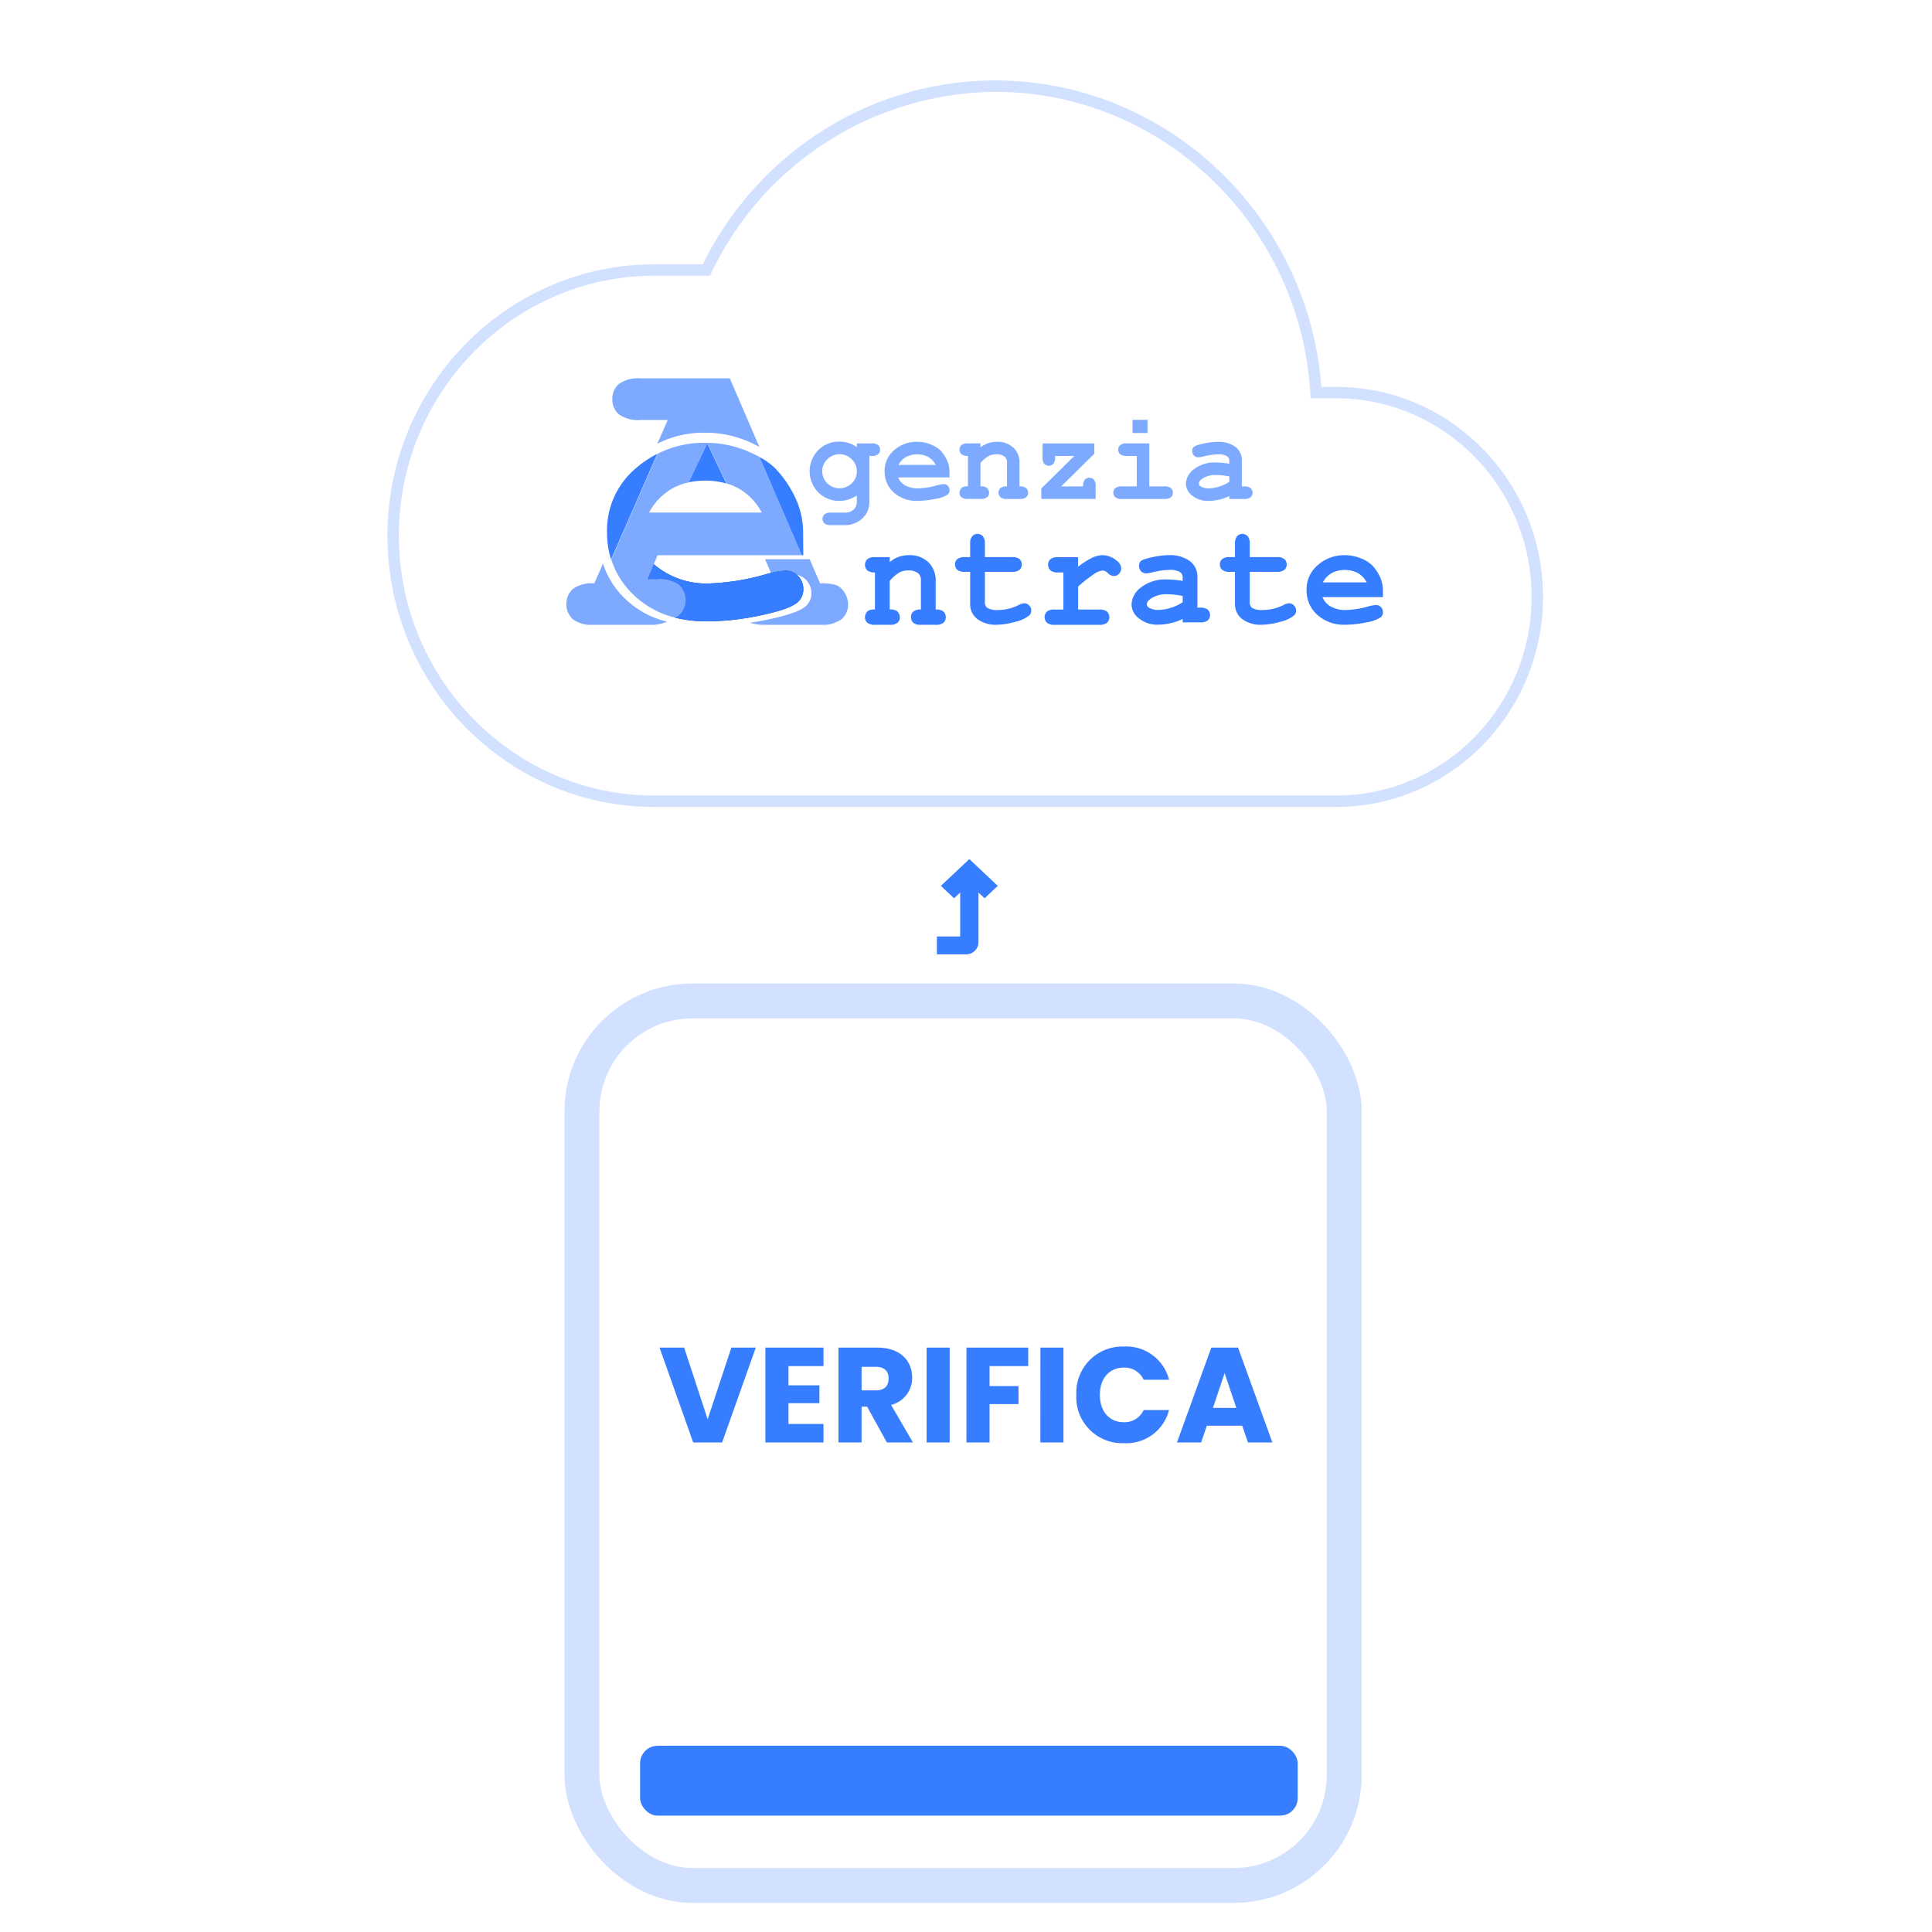 <svg xmlns="http://www.w3.org/2000/svg" xmlns:xlink="http://www.w3.org/1999/xlink" width="332" height="332" viewBox="0 0 332 332"><defs><clipPath id="a"><path d="M232,230h17.078v11.278H232Zm0,0" transform="translate(-232 -230)" fill="#7daaff"/></clipPath><clipPath id="b"><path d="M0,235H17.349v10.6H0Zm0,0" transform="translate(0 -235)" fill="#7daaff"/></clipPath><clipPath id="c"><path d="M57,82.43H89.8V112.6H57Zm0,0" transform="translate(-57 -82.43)"/></clipPath><clipPath id="d"><path d="M63.217,94.384a10.288,10.288,0,0,1,3.947-4.117A10.183,10.183,0,0,1,70.045,89.2l3.2-6.73,3.285,6.92a9.978,9.978,0,0,1,2.13.881,10.111,10.111,0,0,1,3.916,4.117H63.217M82.2,84.834a23.546,23.546,0,0,0-2.192-1.048,18.584,18.584,0,0,0-7.274-1.391,17.444,17.444,0,0,0-8.06,1.891l-7.957,18.168a14.431,14.431,0,0,0,3.989,6.214,15.569,15.569,0,0,0,7.021,3.777A2.954,2.954,0,0,0,68.4,112a3.6,3.6,0,0,0,0-5.161,5.592,5.592,0,0,0-3.752-.989H62.924l1.748-4.133h24.8L82.2,84.834" transform="translate(-56.719 -82.395)"/></clipPath><clipPath id="e"><path d="M378,224h14.1v12.092H378Zm0,0" transform="translate(-378 -224)" fill="#377dff"/></clipPath><clipPath id="f"><path d="M492,197h13.283v15.751H492Zm0,0" transform="translate(-492 -197)" fill="#377dff"/></clipPath><clipPath id="g"><path d="M606,224h13.283v12.092H606Zm0,0" transform="translate(-606 -224)" fill="#377dff"/></clipPath><clipPath id="h"><path d="M716,224h13.69v12.092H716Zm0,0" transform="translate(-716 -224)" fill="#377dff"/></clipPath><clipPath id="i"><path d="M828,197h13.283v15.751H828Zm0,0" transform="translate(-828 -197)" fill="#377dff"/></clipPath><clipPath id="j"><path d="M938,224h13.283v12.092H938Zm0,0" transform="translate(-938 -224)" fill="#377dff"/></clipPath><clipPath id="l"><rect width="332" height="332"/></clipPath></defs><g id="k" clip-path="url(#l)"><rect width="332" height="332" fill="none"/><g transform="translate(66.582 13.822)"><g transform="translate(30.736 51.2)"><path d="M81.407,11.485A23.291,23.291,0,0,1,83.6,12.533L78.527.758H63.188a5.6,5.6,0,0,0-3.762.989,3.319,3.319,0,0,0-1.09,2.579,3.317,3.317,0,0,0,1.09,2.58,5.591,5.591,0,0,0,3.762.99h4.676l-1.791,4.087a17.476,17.476,0,0,1,8.06-1.89,18.6,18.6,0,0,1,7.274,1.392" transform="translate(-50.429 -0.758)" fill="#7daaff"/><g transform="translate(31.445 31.071)" clip-path="url(#a)"><path d="M248.223,234.851q-.724-.648-3.362-.646l-1.78-4.131h-7.665l1.4,3.3.057-.015a16.6,16.6,0,0,1,3.423-.636,2.916,2.916,0,0,1,2.187.922,3.21,3.21,0,0,1,.887,2.319,2.845,2.845,0,0,1-.952,2.161q-1.266,1.175-6.18,2.24-1.735.375-3.421.617a8.122,8.122,0,0,0,2.626.36h9.422a5.533,5.533,0,0,0,3.727-.988,3.319,3.319,0,0,0,1.09-2.581,3.918,3.918,0,0,0-1.455-2.923" transform="translate(-232.703 -230.064)" fill="#7daaff"/></g><g transform="translate(0 31.749)" clip-path="url(#b)"><path d="M6.3,235.5l-1.486,3.4a5.548,5.548,0,0,0-3.727.988,3.6,3.6,0,0,0,0,5.162,5.531,5.531,0,0,0,3.727.988h9.414a7.118,7.118,0,0,0,3.081-.544,15.607,15.607,0,0,1-7.02-3.774A14.464,14.464,0,0,1,6.3,235.5" transform="translate(0 -235.429)" fill="#7daaff"/></g><path d="M252.281,117.274l-.031-3.565a14.228,14.228,0,0,0-1.015-5.57,18.955,18.955,0,0,0-3.771-5.789,12.056,12.056,0,0,0-2.737-1.959L252,117.274h.284" transform="translate(-211.557 -86.887)" fill="#377dff"/><path d="M56.7,98.747a13.937,13.937,0,0,0-5.056,11.14,15.246,15.246,0,0,0,.687,4.625l7.957-18.168a18.572,18.572,0,0,0-3.588,2.4" transform="translate(-44.648 -83.388)" fill="#377dff"/><path d="M161.52,89.842l-3.285-6.92-3.2,6.73a13.359,13.359,0,0,1,2.85-.294,12.961,12.961,0,0,1,3.631.485" transform="translate(-134.025 -71.785)" fill="#377dff"/><path d="M128.444,238.2a2.914,2.914,0,0,0-2.187-.924,16.7,16.7,0,0,0-3.423.637.351.351,0,0,1-.056.014,40.076,40.076,0,0,1-9.552,1.546,13.839,13.839,0,0,1-9.618-3.332l-1.108,2.616h1.723a5.592,5.592,0,0,1,3.752.989,3.6,3.6,0,0,1,0,5.161,2.954,2.954,0,0,1-.67.445,22.216,22.216,0,0,0,5.451.631,42.136,42.136,0,0,0,6.023-.448c1.124-.162,2.265-.365,3.422-.617q4.913-1.061,6.18-2.238a2.85,2.85,0,0,0,.951-2.161,3.2,3.2,0,0,0-.887-2.319" transform="translate(-88.607 -204.234)" fill="#00467f"/><path d="M128.444,238.2a2.914,2.914,0,0,0-2.187-.924,16.7,16.7,0,0,0-3.423.637.351.351,0,0,1-.056.014,40.076,40.076,0,0,1-9.552,1.546,13.839,13.839,0,0,1-9.618-3.332l-1.108,2.616h1.723a5.592,5.592,0,0,1,3.752.989,3.6,3.6,0,0,1,0,5.161,2.954,2.954,0,0,1-.67.445,22.216,22.216,0,0,0,5.451.631,42.136,42.136,0,0,0,6.023-.448c1.124-.162,2.265-.365,3.422-.617q4.913-1.061,6.18-2.238a2.85,2.85,0,0,0,.951-2.161,3.2,3.2,0,0,0-.887-2.319" transform="translate(-88.607 -204.234)" fill="#377dff"/><g transform="translate(7.726 11.07)"><g transform="translate(0 0)"><path d="M63.217,94.384a10.288,10.288,0,0,1,3.947-4.117A10.183,10.183,0,0,1,70.045,89.2l3.2-6.73,3.285,6.92a9.978,9.978,0,0,1,2.13.881,10.111,10.111,0,0,1,3.916,4.117H63.217M82.2,84.834a23.546,23.546,0,0,0-2.192-1.048,18.584,18.584,0,0,0-7.274-1.391,17.444,17.444,0,0,0-8.06,1.891l-7.957,18.168a14.431,14.431,0,0,0,3.989,6.214,15.569,15.569,0,0,0,7.021,3.777A2.954,2.954,0,0,0,68.4,112a3.6,3.6,0,0,0,0-5.161,5.592,5.592,0,0,0-3.752-.989H62.924l1.748-4.133h24.8L82.2,84.834" transform="translate(-56.719 -82.395)" fill="#7daaff"/></g></g><path d="M316.638,86.048a2.815,2.815,0,0,0-.876-2.062,2.967,2.967,0,0,0-4.2,0,2.873,2.873,0,0,0,0,4.129,2.976,2.976,0,0,0,4.2,0,2.806,2.806,0,0,0,.876-2.067m0-4.138v-.644h2.517a1.745,1.745,0,0,1,1.152.3,1.089,1.089,0,0,1,0,1.56,1.746,1.746,0,0,1-1.152.3h-.365v7.838a3.924,3.924,0,0,1-.479,1.98,4.084,4.084,0,0,1-1.465,1.456,4.158,4.158,0,0,1-2.229.61h-2.439a1.643,1.643,0,0,1-1.109-.3,1.075,1.075,0,0,1,0-1.553,1.639,1.639,0,0,1,1.111-.3h2.38a2.1,2.1,0,0,0,1.533-.532,1.818,1.818,0,0,0,.542-1.353V90.219a6.05,6.05,0,0,1-1.451.688,5.09,5.09,0,0,1-1.512.229,5,5,0,0,1-3.668-1.465,5.185,5.185,0,0,1,0-7.247,5,5,0,0,1,3.668-1.464,5.119,5.119,0,0,1,1.554.234,5.014,5.014,0,0,1,1.408.716" transform="translate(-266.713 -70.09)" fill="#7daaff"/><path d="M412.373,85.14a3.376,3.376,0,0,0-1.295-1.366,4.221,4.221,0,0,0-3.8,0,3.445,3.445,0,0,0-1.308,1.366h6.4m2.376,2.154h-8.835a2.769,2.769,0,0,0,1.193,1.356,4.463,4.463,0,0,0,2.315.516,13.33,13.33,0,0,0,3.178-.516,5.486,5.486,0,0,1,1.132-.212.974.974,0,0,1,.724.3,1.066,1.066,0,0,1,.293.768.947.947,0,0,1-.314.715,5.049,5.049,0,0,1-2.045.741,14.687,14.687,0,0,1-3.124.352,5.773,5.773,0,0,1-4.127-1.457,4.729,4.729,0,0,1-1.546-3.584,4.609,4.609,0,0,1,1.672-3.687,5.779,5.779,0,0,1,3.853-1.419,6.152,6.152,0,0,1,2.4.459,5.08,5.08,0,0,1,1.631.995,6.238,6.238,0,0,1,1.248,1.916,4.713,4.713,0,0,1,.336,1.841l.011.912" transform="translate(-348.891 -70.273)" fill="#7daaff"/><path d="M502.068,81.449v.7a4.076,4.076,0,0,1,1.291-.732,4.652,4.652,0,0,1,1.531-.244,3.922,3.922,0,0,1,3.009,1.183,3.5,3.5,0,0,1,.877,2.478v4a1.745,1.745,0,0,1,1.152.3,1.088,1.088,0,0,1,0,1.561,1.736,1.736,0,0,1-1.152.3h-2.153a1.68,1.68,0,0,1-1.123-.3,1.088,1.088,0,0,1,0-1.561,1.689,1.689,0,0,1,1.123-.3V84.772a1.294,1.294,0,0,0-.374-1.029,2.212,2.212,0,0,0-1.47-.421,2.859,2.859,0,0,0-1.3.283,5.823,5.823,0,0,0-1.411,1.2v4.026a1.721,1.721,0,0,1,1.034.2,1.163,1.163,0,0,1,.447.88,1,1,0,0,1-.329.779,1.738,1.738,0,0,1-1.151.3h-2.155a1.678,1.678,0,0,1-1.122-.3,1,1,0,0,1-.329-.779,1.184,1.184,0,0,1,.439-.885,1.711,1.711,0,0,1,1.012-.193V83.6a1.681,1.681,0,0,1-1.122-.3,1.089,1.089,0,0,1,0-1.56,1.68,1.68,0,0,1,1.122-.3h2.155" transform="translate(-430.9 -70.273)" fill="#7daaff"/><path d="M605.611,90.6h3.761a1.726,1.726,0,0,1,.3-1.153,1.086,1.086,0,0,1,1.557,0,1.731,1.731,0,0,1,.3,1.153v2.153h-9.338V90.968l5.67-5.6h-3.3V85.6a1.674,1.674,0,0,1-.3,1.124,1.085,1.085,0,0,1-1.558,0,1.668,1.668,0,0,1-.3-1.124l.012-2.377H611.3v1.764L605.611,90.6" transform="translate(-520.568 -72.042)" fill="#7daaff"/><path d="M696.825,53.313H699.4v2.264h-2.572Zm2.879,4.053v7.382h2.573a1.756,1.756,0,0,1,1.153.3,1.093,1.093,0,0,1,0,1.561,1.747,1.747,0,0,1-1.153.3h-7.3a1.687,1.687,0,0,1-1.124-.3,1.085,1.085,0,0,1,0-1.561,1.7,1.7,0,0,1,1.124-.3h2.572V59.519h-1.732a1.686,1.686,0,0,1-1.124-.3,1.087,1.087,0,0,1,0-1.56,1.686,1.686,0,0,1,1.124-.3H699.7" transform="translate(-599.523 -46.189)" fill="#7daaff"/><path d="M792.973,87.125a12.524,12.524,0,0,0-2.384-.253,3.935,3.935,0,0,0-2.256.638c-.394.27-.588.545-.588.823a.57.57,0,0,0,.283.49,2.6,2.6,0,0,0,1.439.344,5.988,5.988,0,0,0,1.758-.3,6.487,6.487,0,0,0,1.748-.822v-.916m0,3.859v-.5a7.006,7.006,0,0,1-1.786.627,8.473,8.473,0,0,1-1.779.211,4.233,4.233,0,0,1-2.817-.913,2.643,2.643,0,0,1-1.083-2.025,3.284,3.284,0,0,1,1.383-2.505,5.8,5.8,0,0,1,3.821-1.154,14.228,14.228,0,0,1,2.262.21v-.515a.934.934,0,0,0-.415-.787,2.858,2.858,0,0,0-1.58-.307,10.9,10.9,0,0,0-2.476.371,4.213,4.213,0,0,1-.882.134.968.968,0,0,1-.723-.309,1.084,1.084,0,0,1-.3-.789,1.008,1.008,0,0,1,.1-.471.846.846,0,0,1,.3-.318,3.181,3.181,0,0,1,.785-.289,14.956,14.956,0,0,1,1.625-.351,9.742,9.742,0,0,1,1.5-.129,4.942,4.942,0,0,1,3.112.864,2.847,2.847,0,0,1,1.107,2.367v4.428h.362a1.748,1.748,0,0,1,1.152.3,1.093,1.093,0,0,1,0,1.561,1.739,1.739,0,0,1-1.152.3h-2.516" transform="translate(-679.04 -70.273)" fill="#7daaff"/><g transform="translate(51.234 30.258)" clip-path="url(#e)"><path d="M382.9,225.258v.852a4.825,4.825,0,0,1,1.52-.895,5.26,5.26,0,0,1,1.8-.3,4.538,4.538,0,0,1,3.543,1.443,4.359,4.359,0,0,1,1.035,3.022v4.877a1.978,1.978,0,0,1,1.355.361,1.356,1.356,0,0,1,0,1.9,1.972,1.972,0,0,1-1.355.363H388.26a1.915,1.915,0,0,1-1.323-.363,1.356,1.356,0,0,1,0-1.9,1.921,1.921,0,0,1,1.323-.361v-4.954a1.6,1.6,0,0,0-.44-1.252,2.545,2.545,0,0,0-1.732-.51,3.247,3.247,0,0,0-1.529.343,6.846,6.846,0,0,0-1.663,1.463v4.91a1.932,1.932,0,0,1,1.215.242,1.422,1.422,0,0,1,.53,1.07,1.239,1.239,0,0,1-.389.949,1.972,1.972,0,0,1-1.355.363H380.36a1.915,1.915,0,0,1-1.323-.363,1.24,1.24,0,0,1-.39-.949,1.463,1.463,0,0,1,.52-1.079,1.975,1.975,0,0,1,1.192-.234v-6.376a1.915,1.915,0,0,1-1.323-.363,1.354,1.354,0,0,1,0-1.9,1.915,1.915,0,0,1,1.323-.362H382.9" transform="translate(-378.56 -224.794)" fill="#377dff"/></g><g transform="translate(66.686 26.599)" clip-path="url(#f)"><path d="M497.956,204.468v5.069a1.322,1.322,0,0,0,.33,1.073,3.1,3.1,0,0,0,1.852.409,7.757,7.757,0,0,0,3.575-.832,2.392,2.392,0,0,1,.987-.321,1.167,1.167,0,0,1,.856.371,1.24,1.24,0,0,1,.364.905,1.112,1.112,0,0,1-.394.851,5.894,5.894,0,0,1-2.388,1.07,11.781,11.781,0,0,1-3.005.489,5.3,5.3,0,0,1-3.536-1.018,3.178,3.178,0,0,1-1.175-2.5v-5.567h-.913a1.927,1.927,0,0,1-1.3-.353,1.185,1.185,0,0,1-.388-.921,1.17,1.17,0,0,1,.388-.908,1.933,1.933,0,0,1,1.3-.353h.913v-2.288a1.932,1.932,0,0,1,.351-1.3,1.187,1.187,0,0,1,.922-.392,1.174,1.174,0,0,1,.906.392,1.938,1.938,0,0,1,.354,1.3v2.288h4.666a1.932,1.932,0,0,1,1.3.353,1.277,1.277,0,0,1,0,1.829,1.926,1.926,0,0,1-1.3.353h-4.666" transform="translate(-492.709 -197.82)" fill="#377dff"/></g><g transform="translate(82.137 30.258)" clip-path="url(#g)"><path d="M612.141,225.258V226.9a13.814,13.814,0,0,1,2.51-1.587,4.334,4.334,0,0,1,1.719-.395,3.761,3.761,0,0,1,2.39.942,1.737,1.737,0,0,1,.788,1.3,1.332,1.332,0,0,1-.373.951,1.216,1.216,0,0,1-.907.389,1.5,1.5,0,0,1-.987-.478,1.444,1.444,0,0,0-.922-.477,3.408,3.408,0,0,0-1.585.689,24.935,24.935,0,0,0-2.631,2.076v3.95h3.622a1.985,1.985,0,0,1,1.358.361,1.359,1.359,0,0,1,0,1.9,1.978,1.978,0,0,1-1.358.363H608.1a1.914,1.914,0,0,1-1.324-.363,1.356,1.356,0,0,1,0-1.9,1.92,1.92,0,0,1,1.324-.361h1.513v-6.376h-.921a1.911,1.911,0,0,1-1.323-.363,1.356,1.356,0,0,1,0-1.9,1.911,1.911,0,0,1,1.323-.362h3.454" transform="translate(-606.331 -224.794)" fill="#377dff"/></g><g transform="translate(97.047 30.258)" clip-path="url(#h)"><path d="M725.39,231.928a14.764,14.764,0,0,0-2.805-.3,4.655,4.655,0,0,0-2.658.749c-.461.317-.693.642-.693.968a.672.672,0,0,0,.336.58,3.089,3.089,0,0,0,1.693.4,7.208,7.208,0,0,0,2.069-.354,7.663,7.663,0,0,0,2.057-.972v-1.078m0,4.544v-.594a8.321,8.321,0,0,1-2.1.739,10.02,10.02,0,0,1-2.093.249,4.959,4.959,0,0,1-3.315-1.077A3.093,3.093,0,0,1,716.6,233.4a3.854,3.854,0,0,1,1.628-2.945,6.789,6.789,0,0,1,4.5-1.362,16.775,16.775,0,0,1,2.662.248v-.607a1.1,1.1,0,0,0-.488-.929,3.38,3.38,0,0,0-1.859-.358,12.992,12.992,0,0,0-2.919.435,4.9,4.9,0,0,1-1.032.157,1.135,1.135,0,0,1-.855-.362,1.279,1.279,0,0,1-.349-.929,1.178,1.178,0,0,1,.124-.556.969.969,0,0,1,.344-.375,4.1,4.1,0,0,1,.927-.337,17.4,17.4,0,0,1,1.911-.416,11.68,11.68,0,0,1,1.768-.151,5.818,5.818,0,0,1,3.661,1.02,3.346,3.346,0,0,1,1.3,2.788v5.211h.429a2.034,2.034,0,0,1,1.355.349,1.281,1.281,0,0,1,0,1.836,2.033,2.033,0,0,1-1.355.349H725.39" transform="translate(-716.52 -224.794)" fill="#377dff"/></g><g transform="translate(112.227 26.599)" clip-path="url(#i)"><path d="M833.722,204.468v5.069a1.322,1.322,0,0,0,.33,1.073,3.1,3.1,0,0,0,1.851.409,7.75,7.75,0,0,0,3.575-.832,2.388,2.388,0,0,1,.987-.321,1.166,1.166,0,0,1,.855.371,1.241,1.241,0,0,1,.365.905,1.116,1.116,0,0,1-.394.851,5.881,5.881,0,0,1-2.387,1.07,11.8,11.8,0,0,1-3.007.489,5.3,5.3,0,0,1-3.536-1.018,3.182,3.182,0,0,1-1.175-2.5v-5.567h-.915a1.922,1.922,0,0,1-1.3-.353,1.18,1.18,0,0,1-.387-.921,1.166,1.166,0,0,1,.387-.908,1.929,1.929,0,0,1,1.3-.353h.915v-2.288a1.92,1.92,0,0,1,.354-1.3,1.182,1.182,0,0,1,.919-.392,1.169,1.169,0,0,1,.907.392,1.937,1.937,0,0,1,.355,1.3v2.288h4.664a1.918,1.918,0,0,1,1.3.353,1.27,1.27,0,0,1,0,1.829,1.911,1.911,0,0,1-1.3.353h-4.664" transform="translate(-828.506 -197.82)" fill="#377dff"/></g><g transform="translate(127.136 30.258)" clip-path="url(#j)"><path d="M948.835,229.591a3.967,3.967,0,0,0-1.526-1.609,4.976,4.976,0,0,0-4.471,0,4.021,4.021,0,0,0-1.54,1.609h7.537m2.8,2.536h-10.4a3.244,3.244,0,0,0,1.4,1.6,5.258,5.258,0,0,0,2.727.608,15.614,15.614,0,0,0,3.74-.61,6.545,6.545,0,0,1,1.334-.246,1.129,1.129,0,0,1,.851.358,1.247,1.247,0,0,1,.346.9,1.1,1.1,0,0,1-.37.84,5.87,5.87,0,0,1-2.406.872,17.391,17.391,0,0,1-3.679.416,6.783,6.783,0,0,1-4.856-1.716,5.57,5.57,0,0,1-1.821-4.22,5.425,5.425,0,0,1,1.969-4.338A6.8,6.8,0,0,1,945,224.918a7.222,7.222,0,0,1,2.834.542,6.072,6.072,0,0,1,1.918,1.169,7.477,7.477,0,0,1,1.471,2.253,5.6,5.6,0,0,1,.395,2.171l.011,1.073" transform="translate(-938.432 -224.794)" fill="#377dff"/></g></g><g transform="translate(36.81 160.893)"><g transform="translate(-0.392 0.285)" fill="none" stroke="#d1e1ff" stroke-linejoin="round" stroke-width="6"><rect width="125" height="146" rx="16" stroke="none"/><rect x="-3" y="-3" width="131" height="152" rx="19" fill="none"/></g><rect width="113" height="12" rx="3" transform="translate(6.608 125.284)" fill="#377dff"/><path d="M9.168-58.505,5.127-70.814H.9l5.783,16.3h4.97l5.783-16.3h-4.2Zm19.9-12.309H19.085v16.3h9.986v-3.182H23.056v-3.577h5.318v-3.066H23.056v-3.3h6.015Zm11.194,5.3c0,1.277-.7,2.044-2.183,2.044H35.62v-4.041h2.462C39.568-67.516,40.265-66.727,40.265-65.519Zm-8.616-5.3v16.3H35.62v-6.154h.952l3.391,6.154h4.482l-3.762-6.456a4.745,4.745,0,0,0,3.623-4.715c0-2.833-2-5.133-5.992-5.133Zm15.142,16.3h3.971v-16.3H46.791Zm6.851,0h3.971v-6.6h4.97V-64.2h-4.97v-3.437h6.642v-3.182H53.642Zm12.7,0h3.971v-16.3H66.346Zm6.178-8.175a7.9,7.9,0,0,0,8.2,8.291,7.551,7.551,0,0,0,7.734-5.69H84.089a3.592,3.592,0,0,1-3.414,2.09c-2.439,0-4.111-1.811-4.111-4.691s1.672-4.691,4.111-4.691a3.592,3.592,0,0,1,3.414,2.09h4.366A7.57,7.57,0,0,0,80.722-71,7.921,7.921,0,0,0,72.523-62.686Zm29.495,8.175h4.2l-5.9-16.3h-4.6l-5.9,16.3h4.157l.975-2.88h6.085Zm-2-5.945H96l2-5.969Z" transform="translate(9.047 127.679)" fill="#377dff"/></g><path d="M463.234,509.2H346.04c-25.283,0-45.852-20.915-45.852-46.624s20.569-46.624,45.852-46.624h8.338a56.853,56.853,0,0,1,20.433-22.873,55.4,55.4,0,0,1,29.827-8.725c29.322,0,53.762,23.058,56.037,52.664h2.56c19.591,0,35.529,16.19,35.529,36.091S482.825,509.2,463.234,509.2ZM346.04,417.914c-24.2,0-43.889,20.034-43.889,44.66s19.688,44.66,43.889,44.66H463.234c18.508,0,33.565-15.309,33.565-34.127s-15.057-34.127-33.565-34.127h-4.4l-.056-.922c-1.769-29.014-25.551-51.742-54.14-51.742a54.511,54.511,0,0,0-48.76,31.041l-.267.558Z" transform="translate(-300.188 -384.352)" fill="#d1e1ff"/><path d="M12.923,2.857H2.062L3.99.806,3.231,0,0,3.429,3.231,6.857l.759-.806L2.062,4H12.923V8H14V4A1.111,1.111,0,0,0,12.923,2.857Z" transform="translate(103.418 135.178) rotate(90)" fill="#377dff" stroke="#377dff" stroke-width="2"/></g></g></svg>
